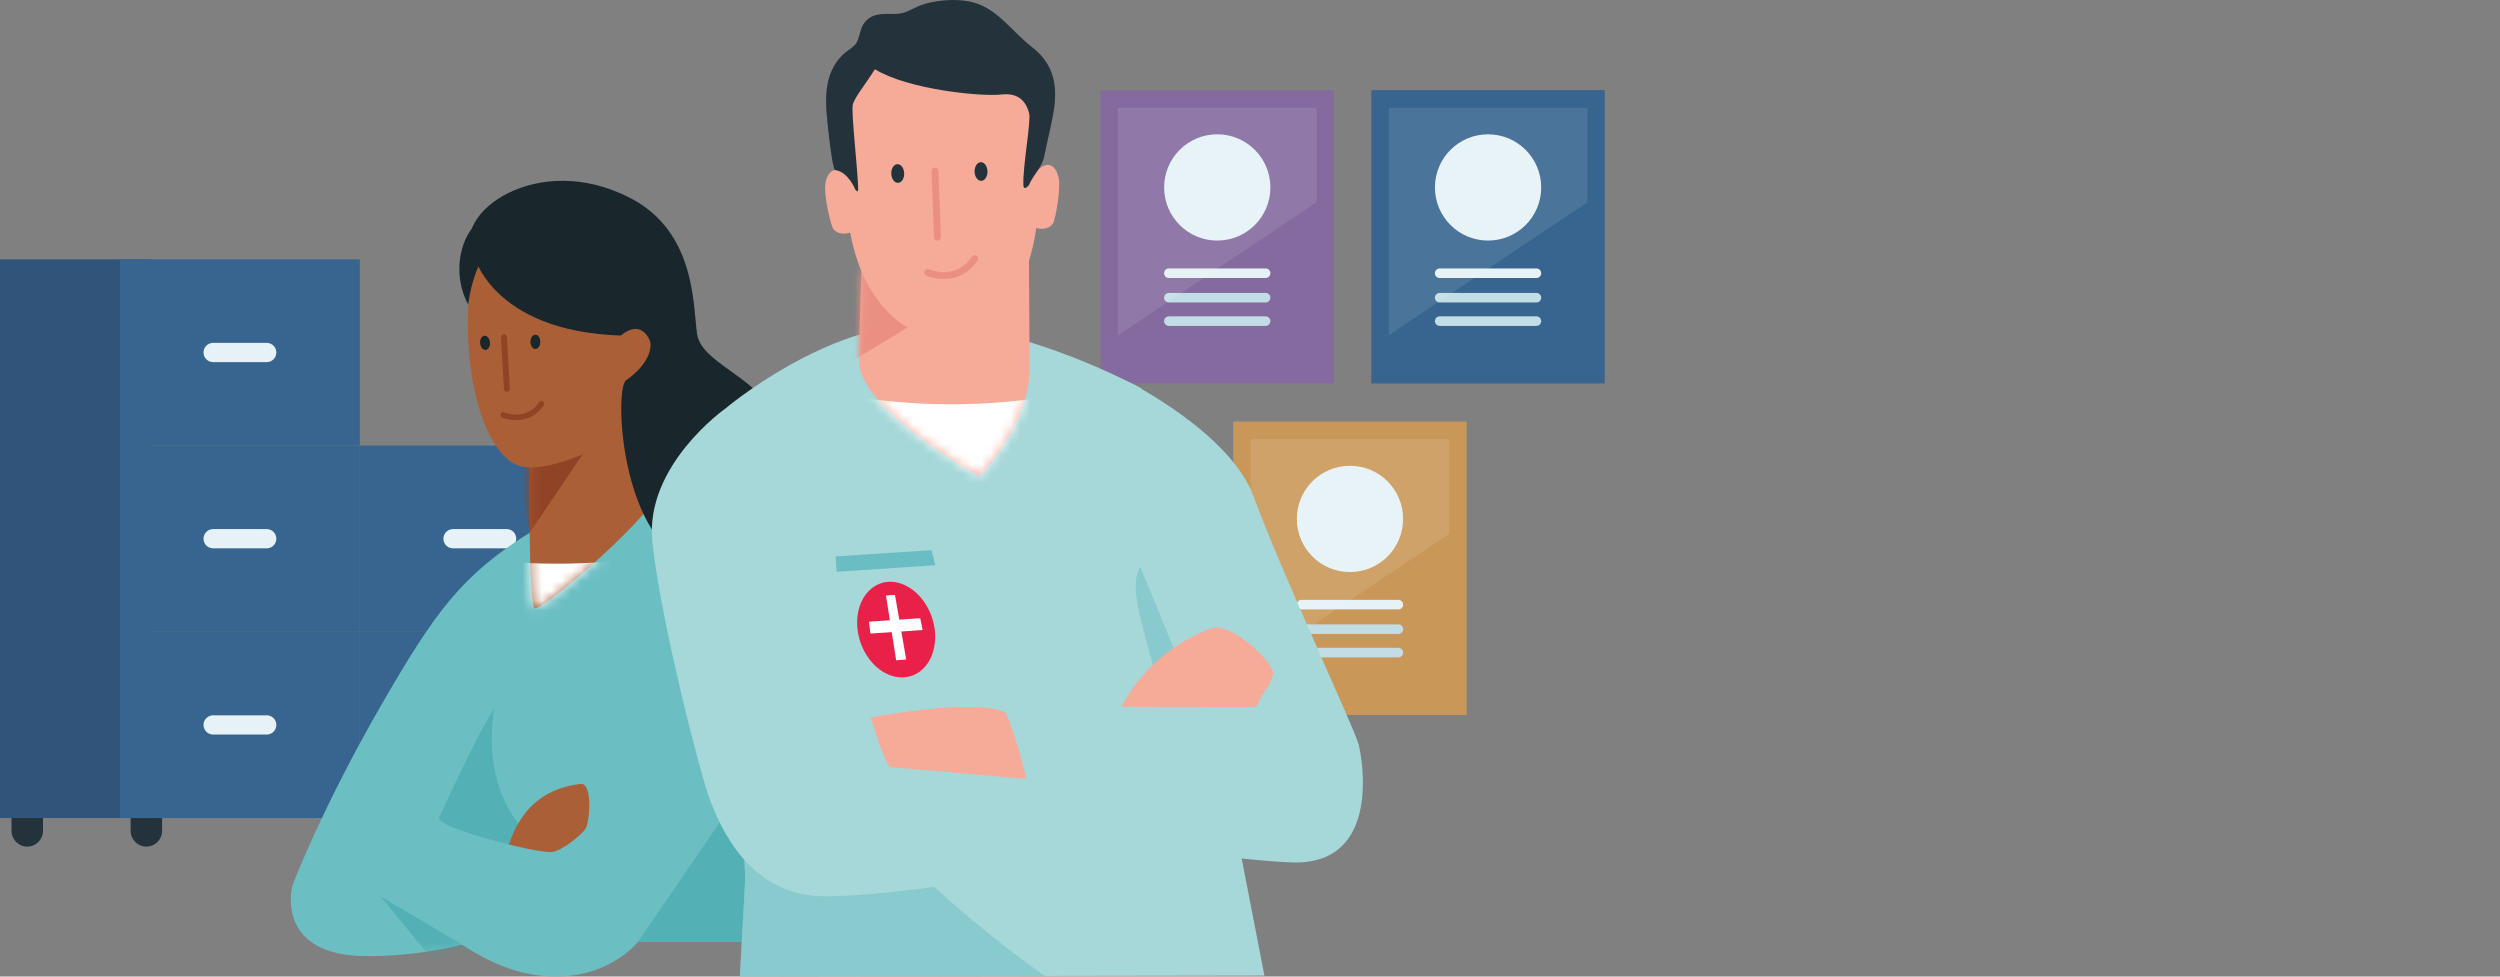 <svg width="256" height="100" viewBox="0 0 256 100" fill="none" xmlns="http://www.w3.org/2000/svg">
<rect x="0" y="0" width="256" height="100" fill="#808080" stroke="none"/>
<path d="M4.404 79.884C4.404 78.995 3.681 78.272 2.792 78.272C1.903 78.272 1.18 78.995 1.18 79.884V85.079C1.18 85.968 1.903 86.692 2.792 86.692C3.681 86.692 4.404 85.968 4.404 85.079V79.884Z" fill="#24333B"/>
<path d="M16.599 79.884C16.599 78.995 15.876 78.272 14.987 78.272C14.098 78.272 13.375 78.995 13.375 79.884V85.079C13.375 85.968 14.098 86.692 14.987 86.692C15.876 86.692 16.599 85.968 16.599 85.079V79.884Z" fill="#24333B"/>
<path d="M15.485 26.559H0V83.769H15.485V26.559Z" fill="#31547A"/>
<path d="M36.847 26.559H12.281V45.633H36.847V26.559Z" fill="#37658F"/>
<path d="M28.297 36.096C28.297 36.643 27.859 37.082 27.312 37.082H21.825C21.279 37.082 20.84 36.643 20.84 36.096C20.84 35.549 21.279 35.111 21.825 35.111H27.312C27.859 35.111 28.297 35.549 28.297 36.096Z" fill="#E6F2F6"/>
<path d="M36.847 45.627H12.281V64.701H36.847V45.627Z" fill="#37658F"/>
<path d="M28.297 55.164C28.297 55.711 27.859 56.15 27.312 56.15H21.825C21.279 56.15 20.84 55.711 20.84 55.164C20.84 54.617 21.279 54.178 21.825 54.178H27.312C27.859 54.178 28.297 54.617 28.297 55.164Z" fill="#E6F2F6"/>
<path d="M36.847 64.695H12.281V83.769H36.847V64.695Z" fill="#37658F"/>
<path d="M28.297 74.232C28.297 74.779 27.859 75.218 27.312 75.218H21.825C21.279 75.218 20.84 74.779 20.84 74.232C20.84 73.685 21.279 73.247 21.825 73.247H27.312C27.859 73.247 28.297 73.685 28.297 74.232Z" fill="#E6F2F6"/>
<path d="M61.413 45.627H36.848V64.701H61.413V45.627Z" fill="#37658F"/>
<path d="M52.864 55.164C52.864 55.711 52.425 56.15 51.878 56.15H46.392C45.845 56.15 45.406 55.711 45.406 55.164C45.406 54.617 45.845 54.178 46.392 54.178H51.878C52.425 54.178 52.864 54.617 52.864 55.164Z" fill="#E6F2F6"/>
<path d="M61.231 64.701H36.848V83.632H61.231V64.701Z" fill="#37658F"/>
<path d="M52.742 74.164C52.742 74.705 52.309 75.138 51.768 75.138H46.322C45.781 75.138 45.348 74.705 45.348 74.164C45.348 73.622 45.781 73.189 46.322 73.189H51.768C52.309 73.189 52.742 73.628 52.742 74.164Z" fill="#E6F2F6"/>
<path d="M136.594 9.229H112.695V39.264H136.594V9.229Z" fill="#846A9E"/>
<path d="M130.088 19.193C130.088 16.191 127.656 13.753 124.648 13.753C121.64 13.753 119.207 16.185 119.207 19.193C119.207 22.201 121.64 24.634 124.648 24.634C127.656 24.634 130.088 22.201 130.088 19.193Z" fill="#E6F2F6"/>
<path d="M130.09 27.978C130.09 28.246 129.874 28.468 129.6 28.468H119.693C119.425 28.468 119.203 28.252 119.203 27.978C119.203 27.71 119.42 27.488 119.693 27.488H129.6C129.868 27.488 130.09 27.705 130.09 27.978Z" fill="#E6F2F6"/>
<path d="M130.09 30.485C130.09 30.753 129.874 30.975 129.6 30.975H119.693C119.425 30.975 119.203 30.758 119.203 30.485C119.203 30.217 119.42 29.995 119.693 29.995H129.6C129.868 29.995 130.09 30.211 130.09 30.485Z" fill="#C2DDE5"/>
<path d="M130.09 32.883C130.09 33.151 129.874 33.373 129.6 33.373H119.693C119.425 33.373 119.203 33.157 119.203 32.883C119.203 32.616 119.42 32.394 119.693 32.394H129.6C129.868 32.394 130.09 32.61 130.09 32.883Z" fill="#C2DDE5"/>
<path opacity="0.1" d="M134.809 20.715L114.477 34.342V11.03H134.809V20.715Z" fill="white"/>
<path d="M164.325 9.229H140.426V39.264H164.325V9.229Z" fill="#37658F"/>
<path d="M157.819 19.193C157.819 16.191 155.386 13.753 152.378 13.753C149.37 13.753 146.938 16.185 146.938 19.193C146.938 22.201 149.37 24.634 152.378 24.634C155.386 24.634 157.819 22.201 157.819 19.193Z" fill="#E6F2F6"/>
<path d="M157.821 27.978C157.821 28.246 157.604 28.468 157.331 28.468H147.424C147.156 28.468 146.934 28.252 146.934 27.978C146.934 27.71 147.15 27.488 147.424 27.488H157.331C157.598 27.488 157.821 27.705 157.821 27.978Z" fill="#E6F2F6"/>
<path d="M157.821 30.485C157.821 30.753 157.604 30.975 157.331 30.975H147.424C147.156 30.975 146.934 30.758 146.934 30.485C146.934 30.217 147.15 29.995 147.424 29.995H157.331C157.598 29.995 157.821 30.211 157.821 30.485Z" fill="#C2DDE5"/>
<path d="M157.821 32.883C157.821 33.151 157.604 33.373 157.331 33.373H147.424C147.156 33.373 146.934 33.157 146.934 32.883C146.934 32.616 147.15 32.394 147.424 32.394H157.331C157.598 32.394 157.821 32.61 157.821 32.883Z" fill="#C2DDE5"/>
<path opacity="0.1" d="M162.544 20.715L142.211 34.342V11.03H162.544V20.715Z" fill="white"/>
<path d="M150.184 43.172H126.285V73.207H150.184V43.172Z" fill="#C99859"/>
<path d="M143.678 53.136C143.678 50.134 141.246 47.696 138.238 47.696C135.23 47.696 132.797 50.128 132.797 53.136C132.797 56.144 135.23 58.577 138.238 58.577C141.246 58.577 143.678 56.144 143.678 53.136Z" fill="#E6F2F6"/>
<path d="M143.68 61.916C143.68 62.183 143.464 62.405 143.19 62.405H133.283C133.015 62.405 132.793 62.189 132.793 61.916C132.793 61.648 133.009 61.425 133.283 61.425H143.19C143.458 61.425 143.68 61.642 143.68 61.916Z" fill="#E6F2F6"/>
<path d="M143.68 64.428C143.68 64.695 143.464 64.918 143.19 64.918H133.283C133.015 64.918 132.793 64.701 132.793 64.428C132.793 64.16 133.009 63.938 133.283 63.938H143.19C143.458 63.938 143.68 64.154 143.68 64.428Z" fill="#C2DDE5"/>
<path d="M143.68 66.826C143.68 67.094 143.464 67.316 143.19 67.316H133.283C133.015 67.316 132.793 67.1 132.793 66.826C132.793 66.559 133.009 66.336 133.283 66.336H143.19C143.458 66.336 143.68 66.553 143.68 66.826Z" fill="#C2DDE5"/>
<path opacity="0.1" d="M148.403 54.657L128.07 68.279V44.967H148.403V54.657Z" fill="white"/>
<path d="M78.966 96.451H48.726L37.605 86.407L47.182 66.815L52.122 58.486L57.693 55.438L67.834 49.336L74.91 75.947L78.966 96.451Z" fill="#6BBFC3"/>
<path opacity="0.5" d="M74.912 75.947L78.969 96.451H56.551L74.912 75.947Z" fill="#3CA3A7"/>
<path d="M41.325 84.117L54.879 87.313L63.481 68.325L76.698 79.827L65.321 96.457C65.321 96.457 61.533 101.293 53.847 99.658C46.156 98.017 38.961 89.272 38.961 89.272L41.325 84.122V84.117Z" fill="#6BBFC3"/>
<path d="M52.864 94.759C52.864 94.759 46.956 97.909 37.608 97.909C28.259 97.909 29.831 91.021 29.945 90.702C30.309 89.677 33.295 82.185 38.935 72.381C44.575 62.576 47.344 58.805 54.476 54.407C57.701 60.992 56.339 64.245 56.339 64.245L52.858 94.753L52.864 94.759Z" fill="#6BBFC3"/>
<mask id="mask0_1803_6054" style="mask-type:luminance" maskUnits="userSpaceOnUse" x="29" y="54" width="28" height="44">
<path d="M52.86 94.759C52.86 94.759 46.952 97.909 37.604 97.909C28.255 97.909 29.827 91.021 29.941 90.702C30.306 89.677 33.291 82.185 38.931 72.381C44.571 62.576 47.34 58.805 54.472 54.407C57.697 60.992 56.336 64.245 56.336 64.245L52.855 94.753L52.86 94.759Z" fill="white"/>
</mask>
<g mask="url(#mask0_1803_6054)">
<path opacity="0.5" d="M51.289 99.983L46.823 101.35L38.961 91.785L49.221 97.852L51.289 99.983Z" fill="#3CA3A7"/>
</g>
<path d="M54.222 47.422C54.222 47.422 54.086 61.944 54.752 62.274C55.419 62.605 64.067 55.164 66.745 51.592L67.827 38.808L54.217 47.422H54.222Z" fill="#AA5F37"/>
<mask id="mask1_1803_6054" style="mask-type:luminance" maskUnits="userSpaceOnUse" x="54" y="38" width="14" height="25">
<path d="M54.226 47.422C54.226 47.422 54.09 61.944 54.756 62.274C55.423 62.605 64.071 55.164 66.749 51.592L67.831 38.808L54.221 47.422H54.226Z" fill="white"/>
</mask>
<g mask="url(#mask1_1803_6054)">
<path d="M53.004 47.228L54.229 54.56L60.154 45.793L53.004 47.228Z" fill="#914326"/>
<path d="M67.899 65.949C60.715 67.202 53.365 67.202 46.176 65.949V56.782C53.36 58.036 60.709 58.036 67.899 56.782V65.949Z" fill="white"/>
</g>
<path d="M53.752 47.832C58.145 48.351 68.496 42.733 69.898 37.709C72.336 28.935 66.32 20.6 63.762 20.23C55.627 19.051 48.437 27.226 48.437 27.226C46.717 36.546 49.36 47.32 53.752 47.832Z" fill="#AA5F37"/>
<path d="M51.882 40.124C51.74 40.107 51.62 39.987 51.609 39.828L51.301 34.552C51.295 34.382 51.415 34.233 51.586 34.228C51.757 34.222 51.894 34.353 51.905 34.524L52.212 39.799C52.218 39.97 52.093 40.118 51.928 40.124H51.882Z" fill="#914326"/>
<path d="M49.167 35.173C49.121 34.775 49.309 34.421 49.589 34.381C49.868 34.347 50.118 34.638 50.17 35.037C50.215 35.435 50.027 35.789 49.748 35.828C49.469 35.863 49.218 35.572 49.167 35.173Z" fill="#19262B"/>
<path d="M54.317 35.042C54.306 34.643 54.516 34.301 54.795 34.279C55.075 34.256 55.314 34.569 55.325 34.974C55.342 35.373 55.12 35.714 54.847 35.731C54.568 35.754 54.328 35.447 54.317 35.042Z" fill="#19262B"/>
<path d="M48.451 25.956C48.451 25.956 50.223 33.914 63.56 34.359C65.388 32.883 66.226 34.188 66.516 34.809C66.807 35.43 66.596 37.202 64.107 38.945C62.831 39.839 63.548 57.027 72.345 58.212C76.122 58.719 76.857 54.395 78.395 52.931C79.933 51.461 81.243 45.969 79.147 42.198C77.056 38.426 71.786 37.076 71.376 34.176C70.966 31.277 71.245 23.757 64.568 20.293C54.974 15.314 46.212 21.951 48.445 25.956H48.451Z" fill="#19262B"/>
<path d="M75.754 99.994L129.478 99.903L121.194 57.284L116.893 39.782C116.893 39.782 105.049 33.27 94.817 33.174C84.585 33.077 74.262 41.85 74.262 41.85L76.313 89.962L75.766 99.989L75.754 99.994Z" fill="#A6D7D9"/>
<path opacity="0.5" d="M75.231 64.815L76.302 89.973L75.755 100L107.02 99.949C107.02 99.949 84.483 84.743 75.231 64.821V64.815Z" fill="#6BBFC3"/>
<path opacity="0.5" d="M116.766 58.019L124.217 74.962C124.217 74.962 115.678 73.651 116.059 73.651C122.246 73.651 114.356 61.756 116.771 58.019H116.766Z" fill="#6BBFC3"/>
<path d="M86.225 74.033C97.767 71.668 102.894 72.21 103.595 73.446C105.56 78.311 105.56 84.117 105.56 84.117L88.668 80.949L86.219 74.033H86.225Z" fill="#F6AA98"/>
<path d="M105.268 85.284C106.476 81.057 102.75 72.386 102.75 72.386L122.616 72.329L115.289 54.412L115.557 39.104C115.557 39.104 126.017 44.351 128.381 50.863C131.053 58.206 138.733 74.682 139.12 76.209C139.513 77.736 141.393 88.321 132.654 88.321C128.193 88.321 105.262 85.279 105.262 85.279L105.268 85.284Z" fill="#A6D7D9"/>
<path d="M118.329 86.931L114.626 80.579L91.125 78.556C89.627 76.619 86.887 64.809 83.326 52.35C81.252 45.103 74.256 41.85 74.256 41.85C74.256 41.85 66.013 47.667 66.799 55.444C67.591 63.22 71.698 79.343 72.735 81.997C73.772 84.652 76.7 91.791 84.494 91.785C94.834 91.774 118.329 86.931 118.329 86.931Z" fill="#A6D7D9"/>
<path d="M124.078 64.336C117.834 66.672 115.533 71.139 114.832 72.375L128.647 72.392C129.382 70.586 130.106 70.261 130.351 69.059C130.596 67.857 125.913 63.607 124.067 64.342L124.078 64.336Z" fill="#F6AA98"/>
<path d="M88.233 27.608C88.233 27.608 88.011 32.108 87.977 36.996C87.942 41.885 100.265 48.761 100.265 48.761C100.265 48.761 105.461 43.565 105.432 37.635C105.404 31.704 105.364 26.041 105.364 26.041L88.227 27.608H88.233Z" fill="#F6AA98"/>
<mask id="mask2_1803_6054" style="mask-type:luminance" maskUnits="userSpaceOnUse" x="87" y="26" width="19" height="23">
<path d="M88.229 27.608C88.229 27.608 88.007 32.108 87.973 36.996C87.939 41.885 100.261 48.761 100.261 48.761C100.261 48.761 105.457 43.565 105.428 37.635C105.4 31.704 105.36 26.041 105.36 26.041L88.223 27.608H88.229Z" fill="white"/>
</mask>
<g mask="url(#mask2_1803_6054)">
<path d="M108.254 49.627C101.07 50.88 93.721 50.88 86.531 49.627V40.46C93.715 41.714 101.064 41.714 108.254 40.46V49.627Z" fill="white"/>
<path d="M86.389 26.508L85.09 38.267L105.366 26.041L86.389 26.508Z" fill="#EA8F81"/>
</g>
<path d="M84.531 18.715C84.747 17.626 85.448 16.772 86.798 18.059C86.832 15.615 85.681 11.468 86.69 8.477C86.684 8.158 88.131 7.628 88.194 7.451C88.296 7.138 88.524 6.848 88.838 6.574C88.934 6.409 89.037 6.249 89.145 6.107C90 4.985 93.013 4.461 96.118 4.517C99.223 4.307 102.248 4.677 103.16 5.765C103.274 5.902 103.388 6.056 103.49 6.215C103.815 6.472 104.06 6.745 104.18 7.058C104.248 7.235 105.678 7.56 105.684 7.879C106.835 10.813 105.94 15.148 106.094 17.587C107.381 16.236 108.122 17.057 108.39 18.133C108.658 19.204 108.128 22.099 107.9 22.725C107.672 23.346 106.84 23.574 106.111 23.352C104.937 31.767 100.004 34.444 97.053 34.723C97.053 34.723 96.722 34.752 96.66 34.752C96.66 34.752 96.66 34.735 96.654 34.729C93.697 34.598 88.638 32.165 87.054 23.813C86.342 24.07 85.493 23.887 85.243 23.272C84.986 22.657 84.314 19.797 84.531 18.715Z" fill="#F6AA98"/>
<path d="M87.528 4.626C87.619 4.523 87.699 4.398 87.767 4.255C88.098 3.572 88.069 2.82 88.616 2.205C89.534 1.179 90.741 1.498 91.943 1.407C92.861 1.339 93.453 0.837 94.308 0.53C95.738 0.011 97.766 -0.148 99.258 0.148C102.05 0.695 103.548 3.179 105.668 4.814C107.605 6.306 108.254 8.215 107.992 10.688C107.906 11.496 107.741 12.305 107.559 13.12C107.342 14.083 107.126 15.046 106.932 16.009C106.693 17.154 105.81 17.889 105.36 18.96C105.36 18.96 104.83 19.609 104.796 18.971C104.705 17.102 105.599 12.402 105.383 11.593C105.098 10.511 104.403 9.451 102.506 9.679C100.626 9.907 93.049 9.212 89.591 7.087C88.599 8.671 87.471 10.021 87.323 10.733C87.146 11.593 87.87 17.649 87.876 19.381C87.876 19.848 87.568 19.387 87.568 19.387C87.568 19.387 86.862 17.587 85.517 17.41C85.221 17.37 84.771 12.944 84.719 12.437C84.577 11.092 84.492 9.685 84.793 8.346C85.056 7.195 85.614 6.175 86.52 5.412C86.896 5.099 87.243 4.922 87.511 4.614L87.528 4.626Z" fill="#24333B"/>
<path d="M92.588 17.74C92.565 17.211 92.258 16.795 91.893 16.812C91.528 16.823 91.249 17.262 91.266 17.797C91.289 18.322 91.603 18.743 91.967 18.726C92.332 18.709 92.611 18.27 92.588 17.74Z" fill="#24333B"/>
<path d="M101.119 17.541C101.102 17.011 100.794 16.595 100.43 16.607C100.065 16.618 99.786 17.057 99.797 17.587C99.814 18.111 100.122 18.532 100.487 18.521C100.851 18.509 101.13 18.071 101.119 17.541Z" fill="#24333B"/>
<path d="M96.013 24.634C96.207 24.628 96.36 24.463 96.349 24.269L96.093 17.507C96.087 17.313 95.956 17.142 95.728 17.171C95.529 17.177 95.375 17.342 95.392 17.535L95.648 24.298C95.648 24.492 95.819 24.64 96.013 24.634Z" fill="#EA8F81"/>
<path d="M97.437 28.491C98.343 28.331 99.328 27.841 100.109 26.679C100.217 26.52 100.177 26.297 100.012 26.189C99.853 26.081 99.63 26.127 99.522 26.286C97.876 28.73 95.238 27.631 95.13 27.585C94.953 27.511 94.742 27.591 94.668 27.773C94.594 27.955 94.674 28.16 94.856 28.234C94.873 28.24 96.064 28.736 97.443 28.491H97.437Z" fill="#EA8F81"/>
<path d="M95.783 57.876L85.676 58.548L85.562 56.982L95.384 56.332L95.783 57.876Z" fill="#6ABEC3"/>
<path d="M95.6 63.824C95.013 61.266 92.957 59.443 90.957 59.58C88.963 59.711 87.539 61.767 87.801 64.348C88.085 67.168 90.233 69.515 92.575 69.356C94.91 69.196 96.238 66.61 95.606 63.818L95.6 63.824Z" fill="#E92048"/>
<path d="M92.796 67.533L91.765 67.607L90.723 60.981L91.646 60.919L92.796 67.533Z" fill="white"/>
<path d="M89.129 64.878L88.981 63.659L94.228 63.306L94.478 64.513L89.129 64.878Z" fill="white"/>
<path d="M51.432 23.813C51.432 23.813 48.641 25.864 47.94 31.174C45.798 27.18 47.866 22.395 50.082 22.321C52.099 22.252 51.432 23.819 51.432 23.819V23.813Z" fill="#19262B"/>
<path d="M53.514 42.961C54.249 42.83 55.052 42.431 55.684 41.491C55.776 41.36 55.736 41.184 55.605 41.098C55.474 41.007 55.297 41.047 55.212 41.172C53.879 43.155 51.736 42.272 51.645 42.232C51.503 42.169 51.332 42.238 51.269 42.386C51.207 42.528 51.275 42.699 51.423 42.767C51.44 42.773 52.409 43.172 53.525 42.967L53.514 42.961Z" fill="#914326"/>
<path opacity="0.5" d="M44.945 83.758C44.945 83.758 49.127 74.608 50.591 72.603C49.691 78.465 51.355 84.117 56.237 87.261C56.237 87.261 54.448 87.034 52.129 86.475C48.933 85.706 44.922 84.47 44.951 83.752L44.945 83.758Z" fill="#3CA3A7"/>
<path d="M59.506 80.265C55.239 80.721 53.114 83.404 52.117 86.475C52.117 86.475 55.672 87.381 56.624 87.227C57.575 87.073 59.552 85.501 59.962 84.863C60.367 84.225 60.725 80.26 59.506 80.265Z" fill="#AA5F37"/>
</svg>
